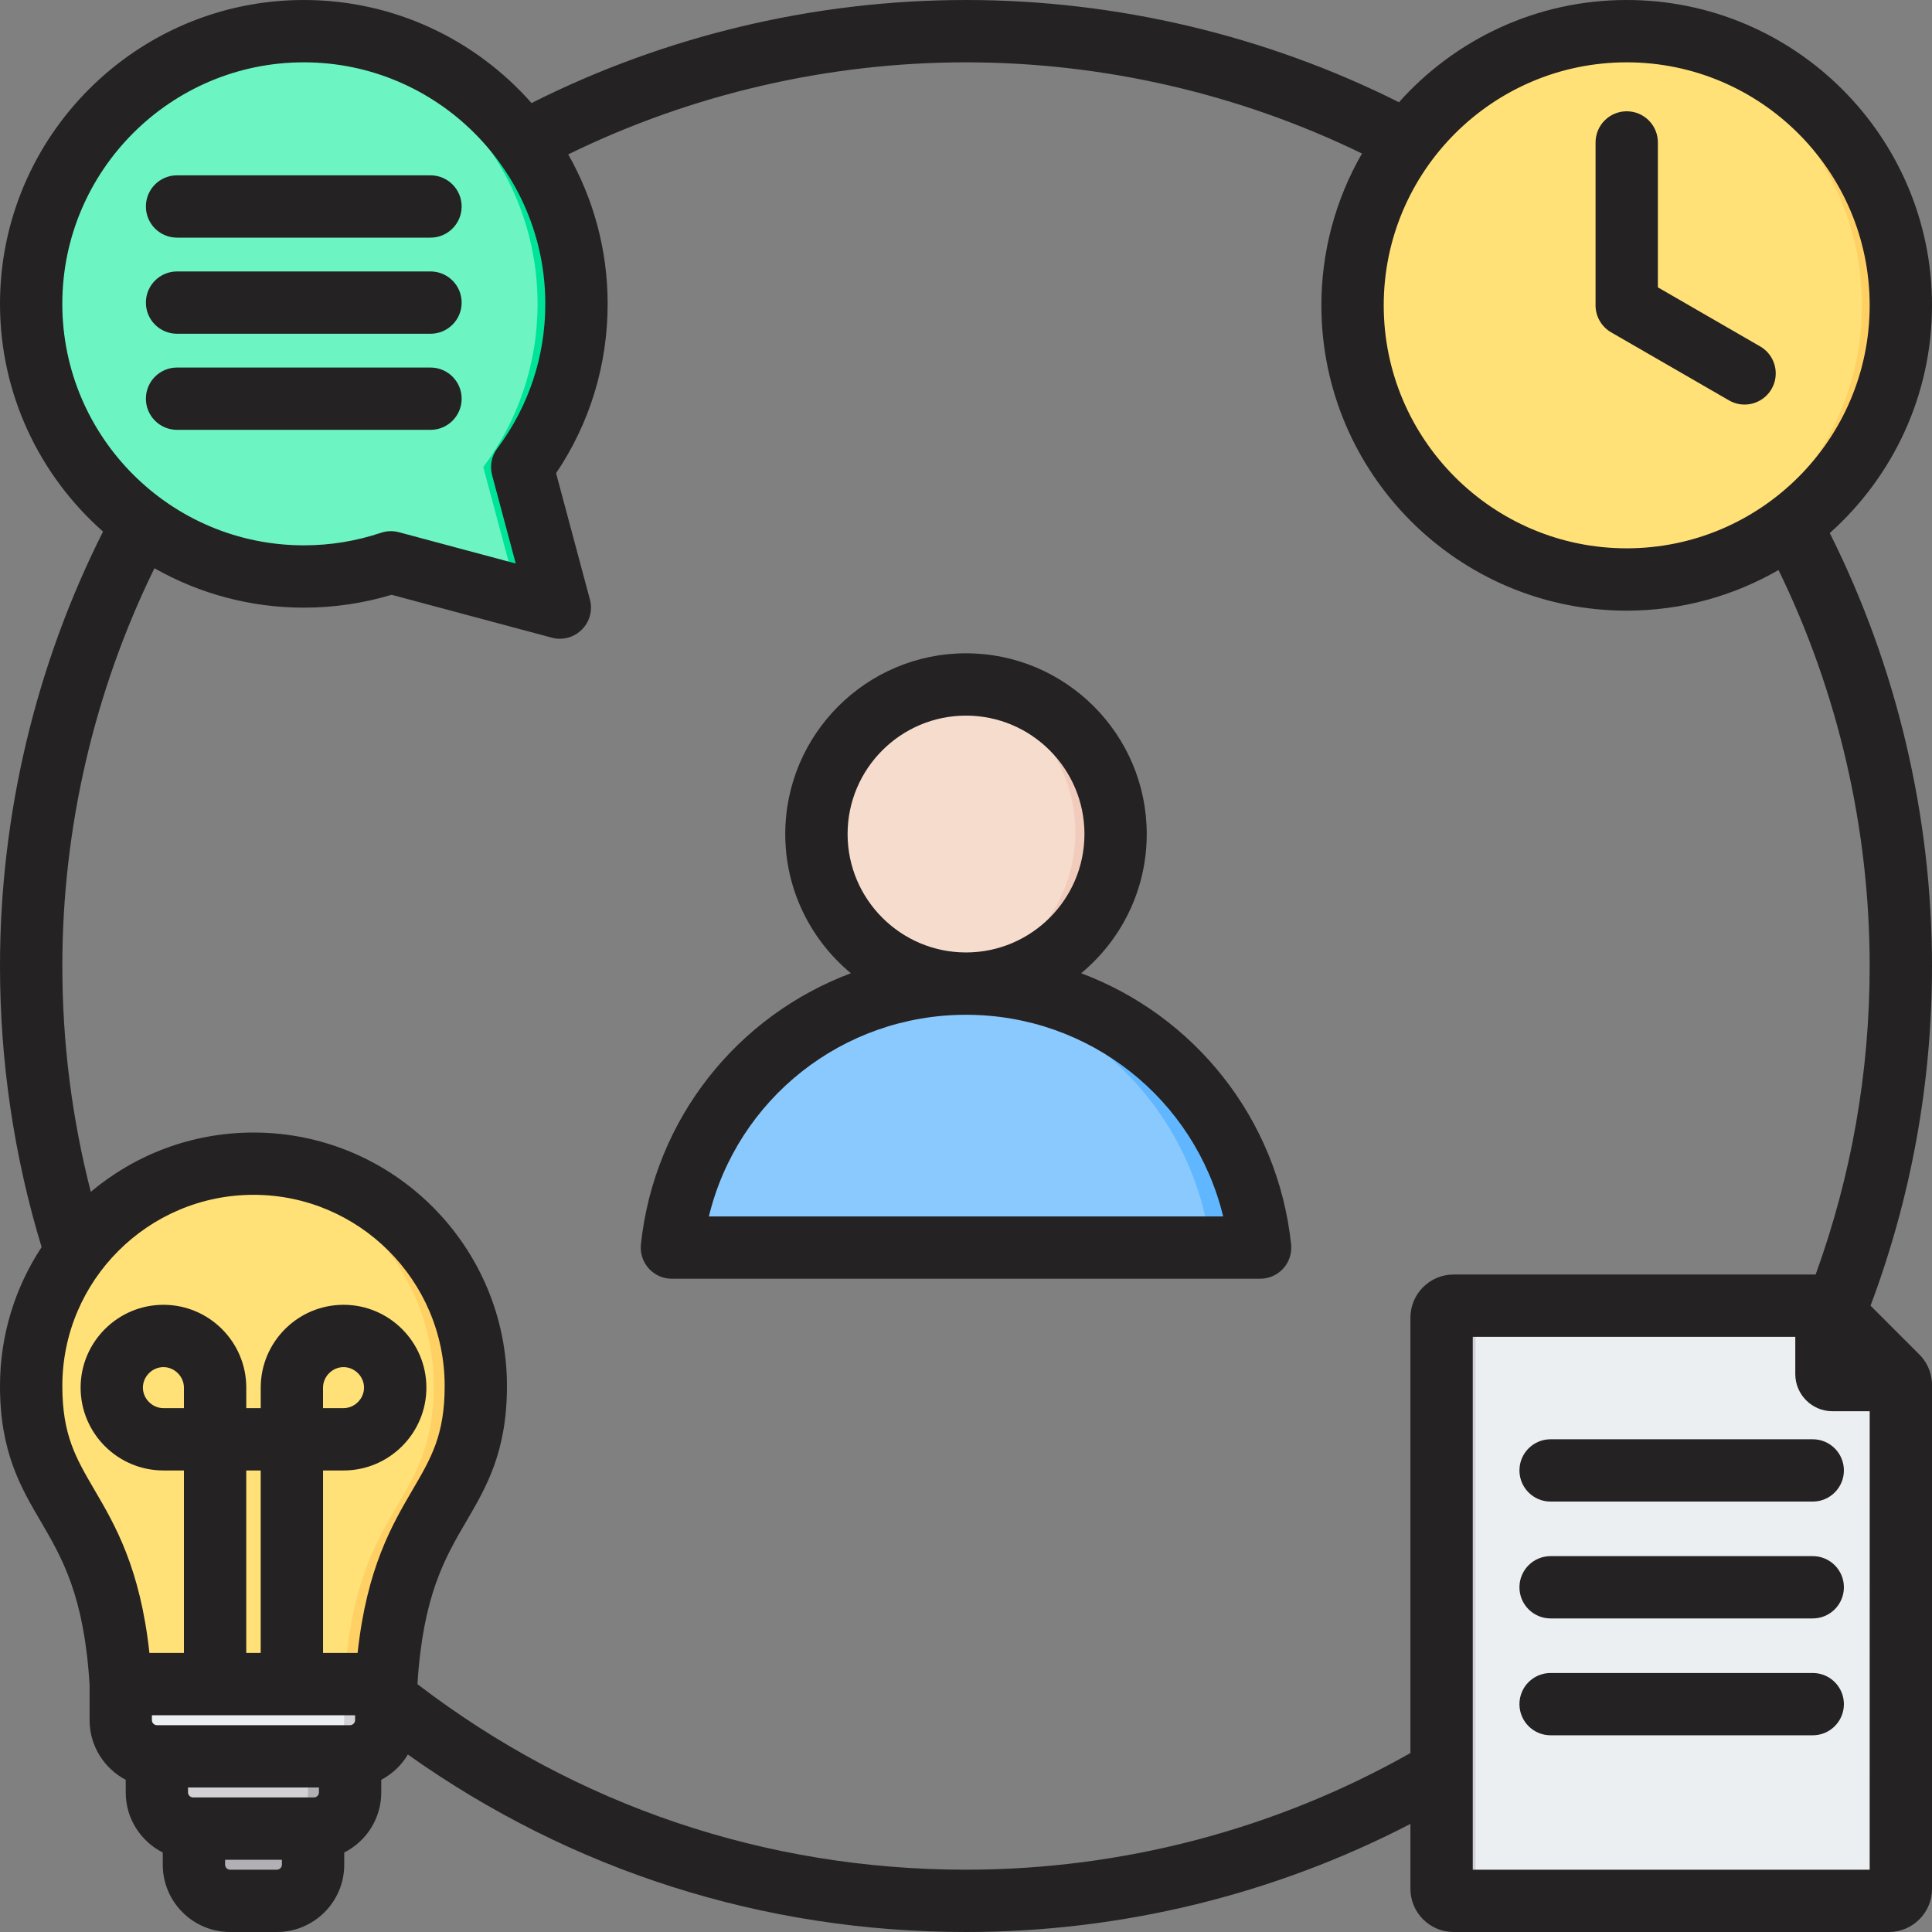 <?xml version="1.0" encoding="utf-8"?>
<!-- Generator: Adobe Illustrator 27.6.1, SVG Export Plug-In . SVG Version: 6.00 Build 0)  -->
<!DOCTYPE svg PUBLIC "-//W3C//DTD SVG 1.1//EN" "http://www.w3.org/Graphics/SVG/1.1/DTD/svg11.dtd">
<svg version="1.1"
	 id="Layer_1" xmlns:x="http://ns.adobe.com/Extensibility/1.0/" xmlns:i="http://ns.adobe.com/AdobeIllustrator/10.0/" xmlns:graph="http://ns.adobe.com/Graphs/1.0/" xmlns:svgjs="http://svgjs.com/svgjs"
	 xmlns="http://www.w3.org/2000/svg" xmlns:xlink="http://www.w3.org/1999/xlink" x="0px" y="0px" width="80px" height="80px"
	 viewBox="0 0 80 80" style="enable-background:new 0 0 80 80;" xml:space="preserve">
<rect x="0" y="0" width="80" height="80" fill="#808080" stroke="none"/>
<style type="text/css">
	.st0{fill-rule:evenodd;clip-rule:evenodd;fill:#FFE177;}
	.st1{fill-rule:evenodd;clip-rule:evenodd;fill:#FFD064;}
	.st2{fill-rule:evenodd;clip-rule:evenodd;fill:#ECEFF1;}
	.st3{fill-rule:evenodd;clip-rule:evenodd;fill:#D1D1D6;}
	.st4{fill-rule:evenodd;clip-rule:evenodd;fill:#A79BA7;}
	.st5{fill-rule:evenodd;clip-rule:evenodd;fill:#6CF5C2;}
	.st6{fill-rule:evenodd;clip-rule:evenodd;fill:#00E499;}
	.st7{fill-rule:evenodd;clip-rule:evenodd;fill:#8AC9FE;}
	.st8{fill-rule:evenodd;clip-rule:evenodd;fill:#60B7FF;}
	.st9{fill-rule:evenodd;clip-rule:evenodd;fill:#F6DCCD;}
	.st10{fill-rule:evenodd;clip-rule:evenodd;fill:#F1CBBC;}
	.st11{fill-rule:evenodd;clip-rule:evenodd;fill:#B1B1B5;}
	.st12{fill-rule:evenodd;clip-rule:evenodd;fill:#242222;}
</style>
<g>
	<g>
		<circle class="st0" cx="67.349" cy="12.648" r="11.352"/>
		<path class="st1" d="M67.358,1.29c6.269,0,11.352,5.083,11.352,11.352s-5.083,11.352-11.352,11.352
			c-0.269,0-0.538-0.01-0.806-0.029c5.893-0.414,10.545-5.325,10.545-11.323S72.445,1.733,66.552,1.319
			C66.82,1.3,67.089,1.291,67.358,1.29L67.358,1.29z"/>
		<path class="st2" d="M60.191,54.063h15.232c0.137,0,0.255,0.049,0.351,0.145l2.79,2.79c0.097,0.097,0.145,0.215,0.145,0.351
			v20.863c-0.001,0.274-0.223,0.496-0.497,0.497H60.191c-0.274-0.001-0.496-0.223-0.497-0.497V54.56
			C59.695,54.286,59.917,54.064,60.191,54.063z"/>
		<path class="st3" d="M60.191,54.063H61.1V78.71h-0.909c-0.274-0.001-0.496-0.223-0.497-0.497V54.56
			C59.694,54.286,59.917,54.064,60.191,54.063z"/>
		<path class="st4" d="M75.629,54.106c0.053,0.024,0.101,0.058,0.145,0.102l2.79,2.79c0.044,0.044,0.078,0.093,0.102,0.145h-2.789
			c-0.137,0-0.248-0.112-0.248-0.248V54.106z"/>
		<path class="st5" d="M12.581,1.29c-6.235,0-11.29,5.055-11.29,11.29s5.055,11.29,11.29,11.29c1.225,0.001,2.442-0.197,3.604-0.588
			l6.997,1.875l-1.559-5.816c1.412-1.885,2.248-4.225,2.248-6.762C23.871,6.345,18.816,1.29,12.581,1.29z"/>
		<path class="st6" d="M12.581,1.29c-0.271,0-0.54,0.01-0.806,0.029c5.859,0.414,10.484,5.297,10.484,11.261
			c0,2.536-0.836,4.877-2.248,6.762l1.434,5.351l1.738,0.466l-1.559-5.816c1.412-1.885,2.248-4.225,2.248-6.762
			C23.871,6.345,18.816,1.29,12.581,1.29L12.581,1.29z M11.779,23.842c0.951-0.067,1.889-0.255,2.793-0.559l0.849,0.227
			C14.232,23.818,13.003,23.93,11.779,23.842z"/>
		<path class="st7" d="M28.785,51.811l22.431,0c0.53,0.002,0.961-0.426,0.964-0.956c0-0.067-0.006-0.134-0.02-0.199
			c-1.153-5.66-6.159-9.919-12.159-9.919c-6.001,0-11.006,4.259-12.159,9.919c-0.108,0.519,0.225,1.027,0.744,1.135
			C28.651,51.805,28.718,51.812,28.785,51.811L28.785,51.811z"/>
		<path class="st8" d="M49.023,51.811h2.193c0.53,0.002,0.961-0.425,0.964-0.955c0-0.067-0.006-0.134-0.02-0.2
			c-1.153-5.66-6.159-9.919-12.159-9.919c-0.366,0-0.732,0.016-1.097,0.048c5.506,0.482,9.98,4.56,11.062,9.871
			c0.108,0.519-0.225,1.027-0.743,1.135C49.157,51.805,49.09,51.811,49.023,51.811L49.023,51.811z"/>
		<circle class="st9" cx="39.99" cy="34.46" r="6.274"/>
		<path class="st10" d="M40,28.189c3.465,0,6.274,2.809,6.274,6.274S43.465,40.737,40,40.737c-0.297,0-0.588-0.021-0.874-0.061
			c3.051-0.425,5.4-3.045,5.4-6.213s-2.349-5.788-5.4-6.213C39.416,28.209,39.708,28.189,40,28.189z"/>
		<path class="st11" d="M8.03,74.705h4.933v2.509c0,0.823-0.673,1.496-1.496,1.496H9.526c-0.823,0-1.496-0.673-1.496-1.496V74.705z"
			/>
		<path class="st3" d="M6.496,71.092h8.001v3.13c0,0.823-0.673,1.496-1.496,1.496h-5.01c-0.823,0-1.496-0.673-1.496-1.496
			L6.496,71.092z"/>
		<path class="st11" d="M12.755,70.638v3.584c0,0.818-0.669,1.496-1.496,1.496h1.743c0.823,0,1.496-0.673,1.496-1.496v-3.585
			C13.928,70.656,13.327,70.638,12.755,70.638z"/>
		<path class="st2" d="M5,68.239h10.993v2.99c0,0.823-0.673,1.496-1.496,1.496H6.496C5.673,72.725,5,72.052,5,71.23L5,68.239
			L5,68.239z"/>
		<path class="st3" d="M14.251,69.734v1.496c0,0.823-0.673,1.496-1.496,1.496h1.742c0.017,0,0.033,0,0.05-0.001
			c0.8-0.026,1.446-0.689,1.446-1.495v-1.496H14.251z"/>
		<path class="st0" d="M10.496,48.185c5.084,0,9.206,4.121,9.206,9.206c0,5.113-3.266,4.807-3.709,12.343H5
			c-0.443-7.536-3.709-7.23-3.709-12.343C1.291,52.306,5.412,48.185,10.496,48.185z"/>
		<path class="st1" d="M9.625,48.225c4.675,0.439,8.334,4.375,8.334,9.165c0,4.749-2.818,4.823-3.574,10.849
			c-0.062,0.496-0.107,0.995-0.135,1.494h1.742c0.443-7.536,3.709-7.23,3.709-12.343c0-5.084-4.121-9.206-9.206-9.206
			C10.206,48.185,9.915,48.198,9.625,48.225L9.625,48.225z"/>
		<path class="st12" d="M75.062,69.275H64.207c-0.713,0-1.29,0.578-1.29,1.29s0.578,1.29,1.29,1.29h10.855
			c0.711,0,1.29-0.578,1.29-1.29C76.352,69.852,75.773,69.275,75.062,69.275z M75.062,64.436H64.207c-0.713,0-1.29,0.577-1.29,1.29
			c0,0.713,0.578,1.29,1.29,1.29h10.855c0.711,0,1.29-0.578,1.29-1.29C76.352,65.013,75.773,64.436,75.062,64.436z M75.062,59.597
			H64.207c-0.712,0-1.29,0.577-1.29,1.289c0,0,0,0.001,0,0.001c0,0.713,0.578,1.29,1.29,1.29c0,0,0,0,0,0h10.855
			c0.711,0,1.29-0.578,1.29-1.29C76.352,60.175,75.774,59.597,75.062,59.597z M77.419,77.42H60.984V55.355h13.355v1.542
			c0,0.848,0.69,1.539,1.539,1.539h1.542L77.419,77.42z M60.191,52.775c-0.985,0-1.788,0.801-1.788,1.787v18.028
			C52.816,75.75,46.461,77.42,40,77.42c-8.302,0-16.148-2.657-22.714-7.682c0.227-3.671,1.14-5.234,2.024-6.745
			c0.827-1.413,1.682-2.875,1.682-5.602c0-5.787-4.708-10.495-10.495-10.495c-2.563,0-4.913,0.924-6.737,2.455
			C2.978,46.31,2.581,43.174,2.581,40c0-5.713,1.318-11.376,3.814-16.471c1.885,1.072,4.017,1.634,6.185,1.632
			c1.231,0.001,2.456-0.178,3.636-0.532l6.632,1.775c0.109,0.031,0.221,0.046,0.334,0.046c0.342-0.001,0.67-0.137,0.911-0.38
			c0.326-0.325,0.454-0.8,0.334-1.245l-1.401-5.231c1.4-2.075,2.135-4.487,2.135-7.015c0-2.247-0.595-4.356-1.632-6.186
			C28.623,3.899,34.288,2.581,40,2.581c5.68,0,11.325,1.305,16.397,3.776c-1.103,1.912-1.683,4.08-1.681,6.287
			c0,6.971,5.671,12.642,12.642,12.642c2.287,0,4.434-0.615,6.287-1.682c2.473,5.072,3.774,10.716,3.774,16.397
			c0,4.392-0.753,8.684-2.237,12.774L60.191,52.775L60.191,52.775z M11.673,77.215v-0.207H9.32v0.207
			c0,0.109,0.096,0.205,0.206,0.205h1.94C11.576,77.42,11.673,77.324,11.673,77.215L11.673,77.215z M14.226,58.308
			c0.459,0,0.848-0.389,0.848-0.85c0-0.46-0.389-0.849-0.848-0.849c-0.462,0-0.85,0.389-0.85,0.849v0.85H14.226z M10.795,60.889
			h-0.598v7.555h0.598V60.889z M7.616,57.458c0-0.46-0.389-0.849-0.849-0.849c-0.461,0-0.85,0.389-0.85,0.849
			c0,0.461,0.389,0.85,0.85,0.85h0.849V57.458z M14.704,71.231v-0.206H6.29v0.206c0,0.11,0.096,0.205,0.205,0.205h8.002
			C14.607,71.435,14.704,71.341,14.704,71.231z M13.207,74.223v-0.206H7.786v0.206c0,0.109,0.097,0.205,0.206,0.205h5.01
			C13.111,74.428,13.207,74.332,13.207,74.223z M2.581,57.39c0,2.027,0.558,2.979,1.329,4.299c0.853,1.457,1.894,3.235,2.277,6.755
			h1.429v-7.555H6.768c-1.892,0-3.43-1.539-3.43-3.431c0-1.89,1.539-3.429,3.43-3.429c1.891,0,3.43,1.539,3.43,3.429v0.85h0.598
			v-0.85c0-1.89,1.539-3.429,3.431-3.429c1.89,0,3.429,1.539,3.429,3.429c0,1.892-1.539,3.431-3.429,3.431h-0.85v7.555h1.431
			c0.382-3.52,1.424-5.298,2.276-6.755c0.773-1.32,1.329-2.271,1.329-4.299c0-4.365-3.55-7.915-7.915-7.915
			S2.581,53.026,2.581,57.39z M12.581,22.581c1.094,0,2.166-0.174,3.192-0.519c0.241-0.081,0.5-0.089,0.745-0.024l4.838,1.296
			l-0.978-3.656c-0.103-0.382-0.025-0.791,0.212-1.108c1.302-1.739,1.99-3.81,1.99-5.989c0-5.512-4.485-10-10-10s-10,4.488-10,10
			C2.581,18.095,7.066,22.581,12.581,22.581z M57.297,12.644c0,5.546,4.513,10.061,10.061,10.061
			c5.548,0,10.061-4.515,10.061-10.061c0-5.549-4.513-10.063-10.061-10.063C61.81,2.581,57.297,7.095,57.297,12.644z M79.901,56.763
			c0.064,0.186,0.1,0.384,0.1,0.588v20.863C80,79.199,79.199,80,78.213,80H60.191c-0.985,0-1.788-0.802-1.788-1.787v-2.689
			C52.745,78.457,46.421,80,40,80c-8.387,0-16.337-2.535-23.111-7.349c-0.264,0.444-0.645,0.806-1.102,1.047v0.525
			c0,1.085-0.625,2.026-1.533,2.485v0.507c0,1.535-1.25,2.785-2.787,2.785h-1.94c-1.537,0-2.787-1.25-2.787-2.785v-0.507
			c-0.908-0.459-1.534-1.4-1.534-2.485v-0.525C4.318,73.231,3.71,72.301,3.71,71.23v-1.453c-0.222-3.7-1.14-5.269-2.027-6.785
			C0.855,61.579,0,60.118,0,57.39c0-2.121,0.635-4.097,1.723-5.75C0.581,47.881,0,43.966,0,40c0-6.249,1.473-12.446,4.267-17.989
			C1.653,19.705,0,16.333,0,12.581C0,5.645,5.644,0,12.581,0c3.752,0,7.123,1.653,9.429,4.267C27.555,1.473,33.752,0,40,0
			c6.22,0,12.405,1.464,17.928,4.234C60.245,1.639,63.613,0,67.359,0C74.329,0,80,5.672,80,12.644c0,3.745-1.639,7.113-4.233,9.429
			C78.537,27.599,80,33.779,80,40c0,4.84-0.858,9.569-2.545,14.065l2.021,2.022c0.129,0.128,0.237,0.275,0.32,0.436
			c0.024,0.045,0.047,0.09,0.065,0.137c0.014,0.03,0.023,0.058,0.033,0.087C79.895,56.751,79.898,56.757,79.901,56.763
			L79.901,56.763z M50.649,50.37c-1.174-4.85-5.524-8.35-10.648-8.35s-9.474,3.5-10.648,8.35H50.649z M35.097,34.536
			c0,2.703,2.2,4.903,4.904,4.903c2.703,0,4.904-2.2,4.904-4.903c0-2.703-2.2-4.904-4.904-4.904
			C37.297,29.632,35.097,31.833,35.097,34.536L35.097,34.536z M53.462,51.523c-0.558-5.226-4.026-9.475-8.694-11.223
			c1.658-1.375,2.716-3.448,2.716-5.764c0-4.128-3.357-7.484-7.484-7.484c-4.125,0-7.484,3.356-7.484,7.484
			c0,2.316,1.059,4.39,2.718,5.764c-4.67,1.747-8.137,5.997-8.695,11.223c-0.076,0.708,0.435,1.343,1.143,1.42
			c0.046,0.005,0.093,0.007,0.139,0.007H52.18c0.366,0,0.714-0.156,0.96-0.427C53.384,52.25,53.501,51.887,53.462,51.523z
			 M7.331,9.84h10.495c0.713,0,1.29-0.578,1.29-1.29s-0.578-1.29-1.29-1.29H7.331c-0.713,0-1.29,0.579-1.29,1.29
			C6.041,9.263,6.618,9.84,7.331,9.84z M7.331,13.82h10.495c0.712,0,1.29-0.577,1.29-1.289c0,0,0-0.001,0-0.001
			c0-0.713-0.578-1.29-1.29-1.29c0,0,0,0,0,0H7.331c-0.713,0-1.29,0.578-1.29,1.29c0,0,0,0,0,0
			C6.041,13.243,6.618,13.82,7.331,13.82z M7.331,17.799h10.495c0.713,0,1.29-0.578,1.29-1.29c0,0,0,0,0,0
			c0-0.713-0.578-1.29-1.29-1.29c0,0,0,0,0,0H7.331c-0.713,0-1.29,0.578-1.29,1.29C6.041,17.221,6.618,17.798,7.331,17.799
			C7.331,17.799,7.331,17.799,7.331,17.799z M66.068,12.642c0,0.461,0.246,0.888,0.645,1.118l4.881,2.818
			c0.195,0.114,0.417,0.174,0.643,0.174c0.462,0,0.888-0.246,1.12-0.645c0.356-0.618,0.145-1.406-0.473-1.763l-4.235-2.446v-6
			c0-0.713-0.578-1.29-1.29-1.29c-0.713,0-1.29,0.578-1.29,1.29V12.642z"/>
	</g>
</g>
</svg>

